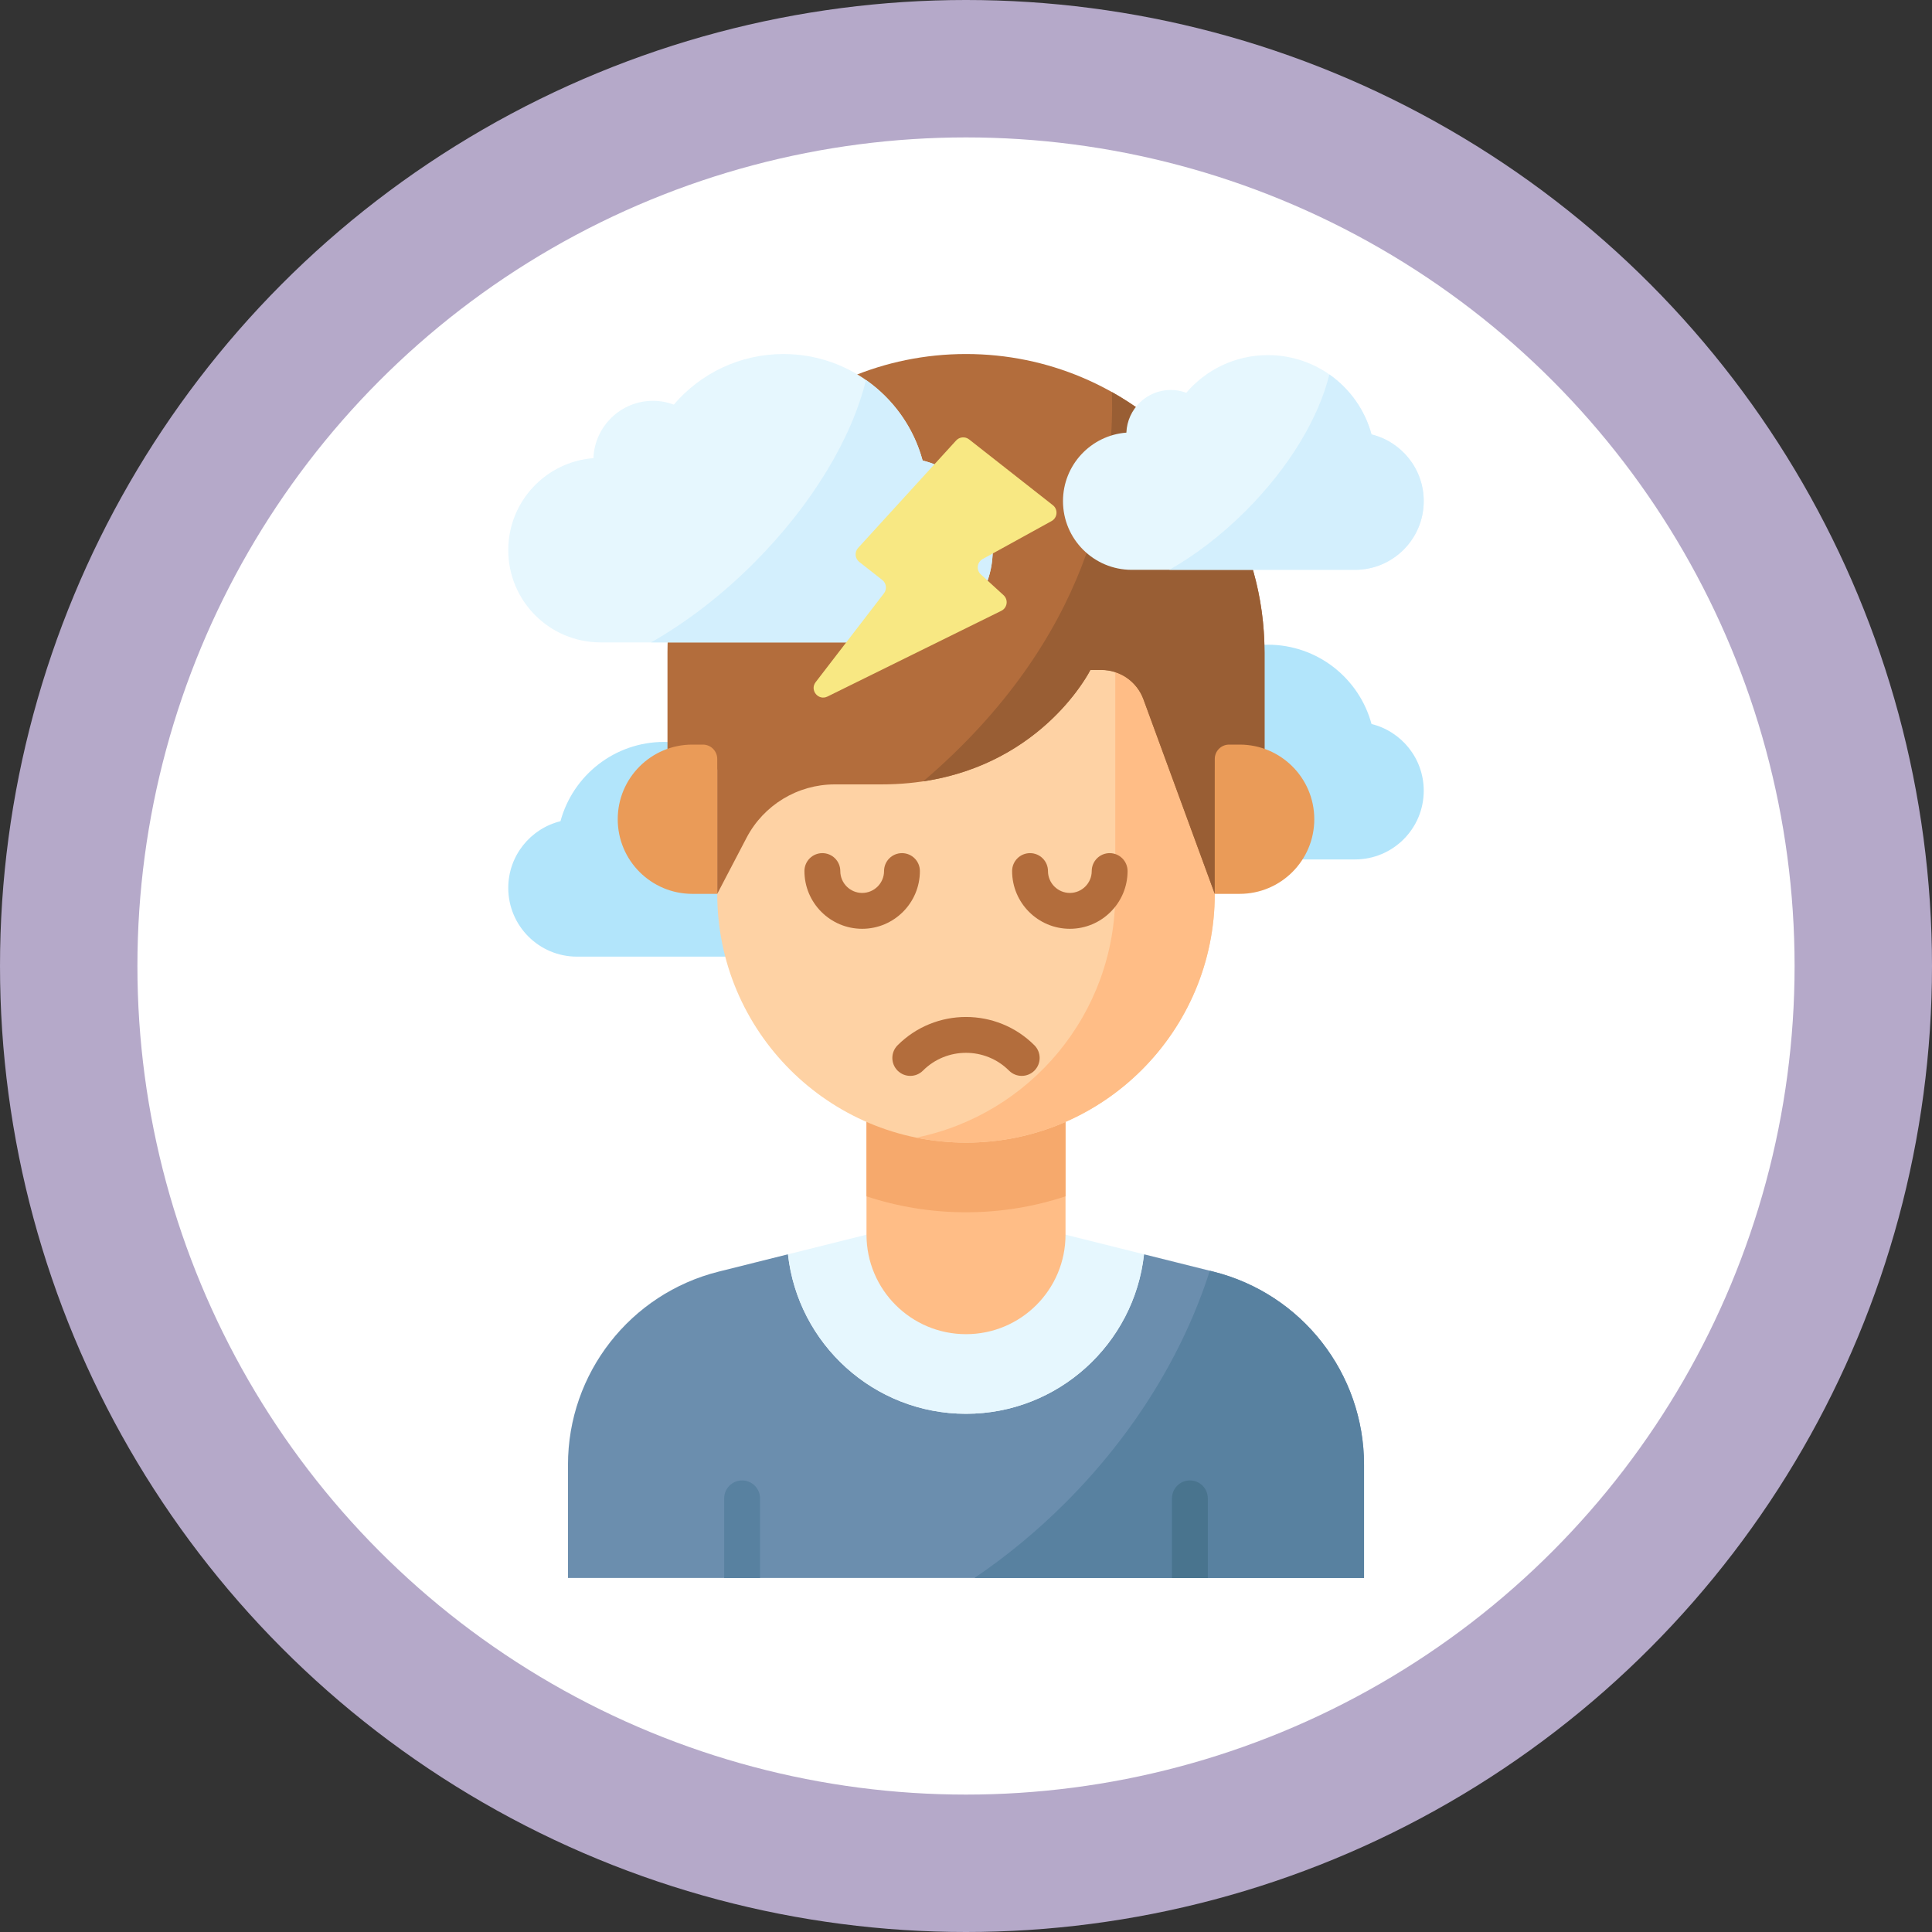 <?xml version="1.0" encoding="utf-8"?>
<!-- Generator: Adobe Illustrator 16.0.0, SVG Export Plug-In . SVG Version: 6.00 Build 0)  -->
<!DOCTYPE svg PUBLIC "-//W3C//DTD SVG 1.1//EN" "http://www.w3.org/Graphics/SVG/1.1/DTD/svg11.dtd">
<svg version="1.1" id="Vrstva_1" xmlns="http://www.w3.org/2000/svg" xmlns:xlink="http://www.w3.org/1999/xlink" x="0px" y="0px"
	 width="229.076px" height="229.076px" viewBox="0 0 229.076 229.076" enable-background="new 0 0 229.076 229.076"
	 xml:space="preserve">
<rect x="0" y="0" width="229.076" height="229.076" fill="#333333" stroke="none"/>
<g>
	<circle fill="#B5A9C9" cx="114.538" cy="114.538" r="114.538"/>
	<g>
		<circle fill="#FFFFFF" cx="114.538" cy="114.538" r="98.245"/>
		<g>
			<g>
				<g>
					<path fill="#B2E5FB" d="M162.621,85.845c-1.463-5.417-6.408-9.403-12.287-9.403c-3.877,0-7.346,1.734-9.68,4.467
						c-0.572-0.213-1.189-0.336-1.836-0.336c-2.842,0-5.15,2.248-5.264,5.061c-4.203,0.323-7.516,3.834-7.516,8.121
						c0,4.5,3.646,8.147,8.148,8.147h26.477c4.5,0,8.148-3.647,8.148-8.147C168.813,89.929,166.176,86.721,162.621,85.845z"/>
				</g>
			</g>
			<g>
				<g>
					<path fill="#B2E5FB" d="M66.455,97.371c1.463-5.416,6.41-9.403,12.289-9.403c3.875,0,7.346,1.734,9.68,4.467
						c0.572-0.213,1.189-0.335,1.836-0.335c2.84,0,5.148,2.247,5.262,5.061c4.205,0.322,7.518,3.833,7.518,8.12
						c0,4.5-3.648,8.147-8.148,8.147c-2.951,0-24.793,0-26.479,0c-4.5,0-8.148-3.647-8.148-8.147
						C60.264,101.455,62.9,98.248,66.455,97.371z"/>
				</g>
			</g>
			<g>
				<g>
					<path fill="#6B8EAE" d="M161.732,173.667V187.1H67.346v-13.433c0-10.827,7.369-20.267,17.873-22.894l8.211-2.053
						c1.166,10.621,10.186,18.912,21.109,18.912s19.941-8.291,21.107-18.912l8.211,2.053
						C154.361,153.4,161.732,162.84,161.732,173.667z"/>
				</g>
				<g>
					<path fill="#E6F7FE" d="M135.646,148.722l-9.309-2.327H102.74l-9.309,2.327c1.162,10.619,10.184,18.91,21.107,18.91
						S134.482,159.34,135.646,148.722z"/>
				</g>
				<g>
					<path fill="#5881A0" d="M143.859,150.774l-0.412-0.103c-3.074,9.627-8.838,19.227-17.115,27.502
						c-3.404,3.404-7.031,6.383-10.793,8.926h46.193v-13.432C161.732,162.84,154.363,153.4,143.859,150.774L143.859,150.774z"/>
				</g>
				<g>
					<path fill="#FFBD86" d="M114.539,158.192c-6.516,0-11.799-5.282-11.799-11.798v-13.568h23.598v13.568
						C126.338,152.91,121.055,158.192,114.539,158.192z"/>
				</g>
				<g>
					<path fill="#F6A96C" d="M102.74,141.85c3.713,1.225,7.68,1.89,11.799,1.89s8.084-0.665,11.799-1.89v-9.023H102.74V141.85z"/>
				</g>
				<g>
					<path fill="#FED2A4" d="M85.043,77.077v28.907c0,16.29,13.205,29.496,29.496,29.496c16.289,0,29.496-13.206,29.496-29.496
						V77.077H85.043z"/>
				</g>
				<g>
					<path fill="#FFBD86" d="M132.236,77.077v28.907c0,14.27-10.133,26.173-23.598,28.905c1.906,0.387,3.879,0.591,5.9,0.591
						c16.289,0,29.496-13.206,29.496-29.496V77.077H132.236z"/>
				</g>
				<g>
					<path fill="#B36D3C" d="M79.143,77.373v13.863h5.9v14.748l3.473-6.646c2.035-3.893,6.064-6.333,10.457-6.333h5.537
						c18.055,0,24.777-13.568,24.777-13.568h1.307c2.227,0,4.217,1.391,4.984,3.481l8.457,23.065V91.236h5.898V77.372
						c0-19.548-15.846-35.396-35.395-35.396S79.143,57.824,79.143,77.373z"/>
				</g>
				<g>
					<path fill="#995E34" d="M149.934,91.236V77.373c0-13.266-7.299-24.824-18.098-30.887c0.354,10.674-2.52,29.196-22.369,46.157
						c14.342-2.153,19.82-13.206,19.82-13.206h1.307c2.227,0,4.217,1.39,4.984,3.481l8.457,23.065V91.236H149.934L149.934,91.236z"
						/>
				</g>
				<g>
					<path fill="#EA9B58" d="M146.984,105.984h-2.949V89.986c0-0.938,0.762-1.7,1.701-1.7h1.248c4.887,0,8.85,3.962,8.85,8.849
						C155.834,102.022,151.871,105.984,146.984,105.984z"/>
				</g>
				<g>
					<path fill="#EA9B58" d="M82.092,105.984h2.951V89.986c0-0.938-0.762-1.7-1.701-1.7h-1.25c-4.887,0-8.848,3.962-8.848,8.849
						C73.244,102.022,77.205,105.984,82.092,105.984z"/>
				</g>
			</g>
			<g>
				<g>
					<path fill="#E6F7FE" d="M109.393,54.605c-1.965-7.274-8.605-12.629-16.502-12.629c-5.205,0-9.863,2.329-12.998,5.999
						c-0.77-0.286-1.598-0.45-2.467-0.45c-3.814,0-6.916,3.019-7.066,6.796c-5.646,0.433-10.096,5.148-10.096,10.905
						c0,6.043,4.9,10.941,10.943,10.941h35.559c6.043,0,10.941-4.898,10.941-10.941C117.707,60.09,114.166,55.782,109.393,54.605z"
						/>
				</g>
				<g>
					<path fill="#D3EFFD" d="M109.393,54.605c-1.059-3.921-3.477-7.281-6.717-9.549c-1.648,6.793-6.297,14.709-13.318,21.73
						c-3.893,3.892-8.059,7.053-12.158,9.381h29.566c6.043,0,10.941-4.898,10.941-10.941
						C117.707,60.09,114.166,55.782,109.393,54.605z"/>
				</g>
			</g>
			<g>
				<g>
					<path fill="#E6F7FE" d="M162.621,51.508c-1.463-5.418-6.408-9.404-12.287-9.404c-3.877,0-7.346,1.734-9.68,4.467
						c-0.572-0.213-1.189-0.335-1.836-0.335c-2.842,0-5.15,2.248-5.264,5.061c-4.203,0.322-7.516,3.833-7.516,8.121
						c0,4.499,3.646,8.146,8.148,8.146h26.477c4.5,0,8.148-3.647,8.148-8.146C168.813,55.592,166.176,52.384,162.621,51.508z"/>
				</g>
				<g>
					<path fill="#D3EFFD" d="M162.621,51.508c-0.789-2.92-2.59-5.422-5.002-7.111c-1.229,5.059-4.689,10.953-9.918,16.182
						c-2.898,2.897-6,5.252-9.053,6.985h22.016c4.5,0,8.148-3.647,8.148-8.147C168.813,55.592,166.176,52.384,162.621,51.508z"/>
				</g>
			</g>
			<g>
				<path fill="#F8E883" d="M124.836,59.899l-9.93-7.799c-0.467-0.367-1.139-0.311-1.537,0.128l-11.625,12.742
					c-0.443,0.486-0.381,1.248,0.139,1.655l2.73,2.144c0.488,0.384,0.576,1.09,0.197,1.583l-8.098,10.529
					c-0.732,0.951,0.324,2.239,1.4,1.708l20.615-10.166c0.717-0.354,0.854-1.315,0.264-1.854l-2.691-2.457
					c-0.574-0.523-0.463-1.455,0.217-1.83l8.166-4.5C125.395,61.392,125.475,60.4,124.836,59.899z"/>
			</g>
			<g>
				<path fill="#49748E" d="M141.084,175.535c-1.174,0-2.125,0.951-2.125,2.125v9.439h4.252v-9.439
					C143.211,176.486,142.26,175.535,141.084,175.535z"/>
				<path fill="#5881A0" d="M87.992,175.535c-1.174,0-2.127,0.951-2.127,2.125v9.439h4.252v-9.439
					C90.117,176.486,89.166,175.535,87.992,175.535z"/>
			</g>
			<g>
				<g>
					<path fill="#B36D3C" d="M121.146,127.566c-0.545,0-1.088-0.207-1.504-0.622c-2.814-2.815-7.395-2.815-10.209,0
						c-0.83,0.83-2.176,0.83-3.006,0c-0.83-0.831-0.83-2.177,0-3.007c4.471-4.473,11.75-4.473,16.221,0
						c0.83,0.83,0.83,2.177,0,3.007C122.234,127.359,121.689,127.566,121.146,127.566z"/>
				</g>
			</g>
			<g>
				<path fill="#B36D3C" d="M126.852,110.127c-3.775,0-6.846-3.07-6.846-6.845c0-1.175,0.951-2.126,2.125-2.126
					s2.127,0.951,2.127,2.126c0,1.43,1.164,2.593,2.594,2.593s2.594-1.163,2.594-2.593c0-1.175,0.951-2.126,2.125-2.126
					s2.125,0.951,2.125,2.126C133.695,107.057,130.625,110.127,126.852,110.127z"/>
			</g>
			<g>
				<path fill="#B36D3C" d="M102.225,110.127c-3.773,0-6.844-3.07-6.844-6.845c0-1.175,0.951-2.126,2.125-2.126
					s2.127,0.951,2.127,2.126c0,1.43,1.164,2.593,2.592,2.593c1.432,0,2.596-1.163,2.596-2.593c0-1.175,0.951-2.126,2.125-2.126
					s2.125,0.951,2.125,2.126C109.07,107.057,106,110.127,102.225,110.127z"/>
			</g>
		</g>
	</g>
</g>
</svg>
